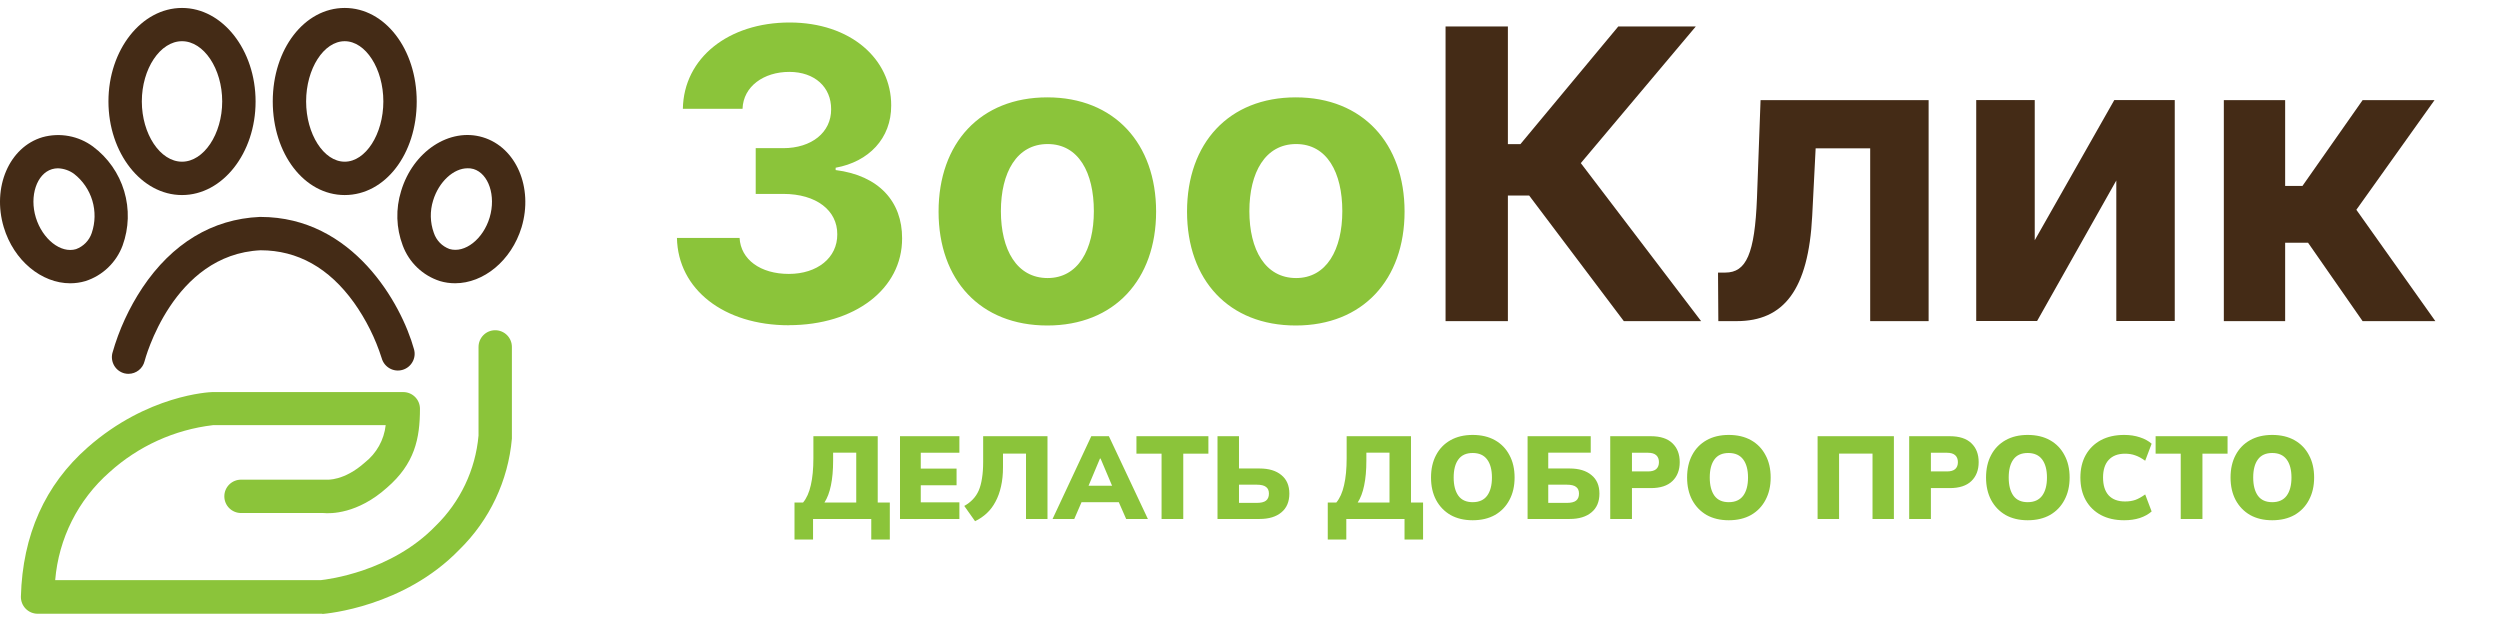 <svg width="201" height="50" viewBox="0 0 201 50" fill="none" xmlns="http://www.w3.org/2000/svg">
<path d="M10.339 30.057C10.229 30.057 10.118 30.043 10.009 30.018C9.664 29.931 9.368 29.71 9.186 29.404C9.005 29.098 8.95 28.733 9.036 28.387C9.563 26.522 10.379 24.75 11.45 23.135C13.831 19.575 17.075 17.607 20.883 17.441H20.944C28.373 17.441 32.267 24.402 33.287 28.083C33.335 28.253 33.349 28.433 33.327 28.607C33.305 28.782 33.25 28.952 33.161 29.106C33.074 29.26 32.958 29.396 32.818 29.505C32.678 29.613 32.52 29.694 32.348 29.741C32.178 29.789 31.998 29.802 31.825 29.781C31.649 29.759 31.48 29.704 31.326 29.615C31.172 29.528 31.037 29.412 30.927 29.272C30.818 29.131 30.737 28.974 30.69 28.802C30.183 27.203 29.429 25.695 28.458 24.328C26.454 21.541 23.932 20.126 20.956 20.122C13.874 20.451 11.646 28.952 11.624 29.039C11.553 29.327 11.389 29.583 11.156 29.767C10.923 29.951 10.637 30.053 10.339 30.055V30.057Z" fill="#442B16"/>
<path d="M25.878 49.345H3.022C2.843 49.345 2.665 49.307 2.501 49.238C2.335 49.167 2.187 49.066 2.061 48.936C1.937 48.808 1.838 48.656 1.773 48.488C1.708 48.32 1.676 48.143 1.68 47.963C1.814 43.017 3.622 38.981 7.049 35.971C11.854 31.744 16.848 31.528 17.059 31.523H32.423C32.598 31.523 32.774 31.558 32.936 31.625C33.098 31.692 33.246 31.791 33.372 31.915C33.496 32.04 33.595 32.188 33.662 32.349C33.729 32.511 33.765 32.687 33.765 32.863C33.765 35.28 33.333 37.288 31.112 39.21C28.745 41.33 26.569 41.304 25.994 41.247H19.378C19.023 41.247 18.682 41.105 18.429 40.854C18.178 40.603 18.036 40.262 18.036 39.905C18.036 39.547 18.178 39.208 18.429 38.957C18.68 38.707 19.021 38.565 19.378 38.565H26.063C26.128 38.559 26.194 38.559 26.259 38.565C26.294 38.565 27.656 38.685 29.336 37.185C29.799 36.82 30.188 36.368 30.474 35.853C30.763 35.338 30.944 34.769 31.009 34.183H17.122C14.024 34.548 11.116 35.87 8.803 37.965C6.279 40.183 4.714 43.293 4.437 46.643H25.797C26.312 46.586 31.448 45.976 35.012 42.295C37 40.362 38.229 37.779 38.474 35.018V27.893C38.474 27.538 38.616 27.196 38.867 26.944C39.117 26.691 39.459 26.551 39.816 26.551C40.173 26.551 40.513 26.693 40.764 26.944C41.014 27.194 41.156 27.536 41.156 27.893V35.264C40.86 38.653 39.358 41.823 36.925 44.199C32.464 48.808 26.213 49.339 25.949 49.361L25.88 49.343L25.878 49.345Z" fill="#8BC43A"/>
<path d="M14.634 15.682C11.375 15.682 8.719 12.303 8.719 8.154C8.719 4.006 11.377 0.639 14.634 0.639C17.891 0.639 20.549 4.014 20.549 8.162C20.549 12.311 17.896 15.682 14.634 15.682ZM14.634 3.313C12.881 3.313 11.403 5.527 11.403 8.154C11.403 10.781 12.883 13 14.634 13C16.385 13 17.865 10.779 17.865 8.154C17.865 5.529 16.385 3.313 14.634 3.313Z" fill="#442B16"/>
<path d="M5.643 22.776C3.353 22.776 1.109 20.968 0.3 18.261C-0.651 15.071 0.732 11.826 3.415 11.031C4.105 10.839 4.83 10.808 5.532 10.938C6.237 11.068 6.902 11.357 7.477 11.783C8.677 12.677 9.557 13.934 9.985 15.367C10.413 16.8 10.368 18.334 9.857 19.739C9.608 20.41 9.209 21.016 8.692 21.513C8.175 22.009 7.552 22.38 6.871 22.599C6.472 22.717 6.057 22.776 5.641 22.776H5.643ZM4.656 13.531C4.494 13.531 4.334 13.555 4.18 13.601C2.951 13.968 2.351 15.764 2.882 17.495C3.415 19.226 4.885 20.398 6.113 20.031C6.407 19.922 6.673 19.751 6.892 19.526C7.111 19.301 7.277 19.03 7.376 18.732C7.662 17.889 7.678 16.978 7.423 16.125C7.167 15.272 6.652 14.52 5.949 13.974C5.572 13.701 5.12 13.547 4.656 13.531Z" fill="#442B16"/>
<path d="M27.715 15.682C24.47 15.682 21.93 12.376 21.93 8.154C21.93 3.933 24.482 0.639 27.715 0.639C30.948 0.639 33.504 3.945 33.504 8.162C33.504 12.38 30.973 15.682 27.715 15.682ZM27.715 3.313C26.031 3.313 24.612 5.527 24.612 8.154C24.612 10.781 26.031 13 27.715 13C29.398 13 30.821 10.779 30.821 8.154C30.821 5.529 29.398 3.313 27.715 3.313Z" fill="#442B16"/>
<path d="M36.596 22.774C36.179 22.776 35.765 22.717 35.366 22.597C34.685 22.378 34.061 22.006 33.544 21.511C33.027 21.016 32.629 20.41 32.38 19.737C31.849 18.334 31.803 16.794 32.249 15.363C33.201 12.174 36.144 10.228 38.822 11.037C41.5 11.846 42.888 15.077 41.937 18.266C41.114 20.97 38.869 22.774 36.594 22.774H36.596ZM37.586 13.53C36.471 13.53 35.281 14.607 34.821 16.125C34.557 16.974 34.577 17.886 34.879 18.72C34.977 19.018 35.141 19.289 35.358 19.514C35.575 19.739 35.842 19.91 36.136 20.019C37.369 20.386 38.848 19.228 39.369 17.483C39.888 15.74 39.286 13.958 38.07 13.589C37.908 13.543 37.74 13.522 37.573 13.528H37.586V13.53Z" fill="#442B16"/>
<path d="M63.415 26.145C68.733 26.145 72.542 23.219 72.529 19.166C72.542 16.216 70.669 14.111 67.186 13.673V13.485C69.836 13.009 71.665 11.136 71.652 8.48C71.665 4.746 68.389 1.809 63.484 1.809C58.579 1.809 54.971 4.652 54.902 8.749H59.7C59.757 6.945 61.41 5.78 63.459 5.78C65.507 5.78 66.835 7.008 66.823 8.787C66.835 10.647 65.25 11.912 62.97 11.912H60.759V15.59H62.97C65.651 15.59 67.33 16.93 67.317 18.841C67.33 20.726 65.708 22.023 63.421 22.023C61.135 22.023 59.556 20.864 59.462 19.129H54.426C54.507 23.269 58.209 26.151 63.415 26.151V26.145ZM84.206 26.17C89.599 26.17 92.951 22.48 92.951 17.012C92.951 11.543 89.593 7.828 84.206 7.828C78.819 7.828 75.461 11.505 75.461 17.012C75.461 22.518 78.819 26.17 84.206 26.17ZM84.231 22.355C81.744 22.355 80.472 20.075 80.472 16.974C80.472 13.873 81.744 11.581 84.231 11.581C86.718 11.581 87.946 13.873 87.946 16.974C87.946 20.075 86.674 22.355 84.231 22.355ZM104.182 26.17C109.57 26.17 112.927 22.48 112.927 17.012C112.927 11.543 109.57 7.828 104.182 7.828C98.795 7.828 95.438 11.505 95.438 17.012C95.438 22.518 98.795 26.17 104.182 26.17ZM104.208 22.355C101.721 22.355 100.449 20.075 100.449 16.974C100.449 13.873 101.721 11.581 104.208 11.581C106.694 11.581 107.922 13.873 107.922 16.974C107.922 20.075 106.651 22.355 104.208 22.355Z" fill="#8BC43A"/>
<path d="M130.555 25.818H136.769L127.097 13.114L136.343 2.127H130.11L122.243 11.586H121.234V2.127H116.223V25.818H121.234V15.72H122.944L130.555 25.818ZM138.154 25.818H139.632C143.403 25.818 145.401 23.318 145.702 17.349L145.978 11.924H150.363V25.818H155.061V8.053H141.549L141.261 15.921C141.085 20.418 140.396 21.915 138.717 21.915H138.129L138.154 25.824V25.818ZM163.593 19.316V8.047H158.888V25.811H163.781L170.151 14.511V25.811H174.85V8.047H169.988L163.593 19.316ZM178.796 25.818H183.726V19.516H185.568L189.953 25.818H195.803L189.451 16.866L195.734 8.053H189.953L185.117 14.95H183.726V8.053H178.796V25.818Z" fill="#442B16"/>
<path d="M63.878 43.376V40.403H64.567C64.85 40.064 65.058 39.598 65.19 39.007C65.328 38.415 65.397 37.692 65.397 36.836V35.071H70.569V40.403H71.541V43.376H70.05V41.725H65.369V43.376H63.878ZM66.285 40.403H68.842V36.392H66.983V37.025C66.983 37.805 66.923 38.475 66.804 39.035C66.69 39.589 66.517 40.045 66.285 40.403ZM72.36 41.725V35.071H77.135V36.402H74.03V37.676H76.908V39.016H74.03V40.385H77.135V41.725H72.36ZM78.395 41.904L77.527 40.677C77.797 40.526 78.027 40.35 78.216 40.149C78.411 39.947 78.568 39.711 78.688 39.441C78.807 39.164 78.895 38.837 78.952 38.459C79.015 38.082 79.046 37.641 79.046 37.138V35.071H84.218V41.725H82.491V36.468H80.641V37.563C80.641 38.135 80.588 38.651 80.481 39.111C80.38 39.57 80.232 39.979 80.037 40.337C79.849 40.696 79.616 41.004 79.339 41.262C79.062 41.52 78.748 41.734 78.395 41.904ZM84.626 41.725L87.74 35.071H89.155L92.289 41.725H90.543L89.74 39.894L90.411 40.375H86.504L87.164 39.894L86.371 41.725H84.626ZM88.438 36.864L87.334 39.497L87.07 39.054H89.835L89.599 39.497L88.485 36.864H88.438ZM93.39 41.725V36.477H91.37V35.071H97.155V36.477H95.135V41.725H93.39ZM97.888 41.725V35.071H99.615V37.667H101.276C102.019 37.667 102.601 37.843 103.022 38.195C103.45 38.541 103.664 39.038 103.664 39.686C103.664 40.34 103.45 40.844 103.022 41.196C102.601 41.548 102.019 41.725 101.276 41.725H97.888ZM99.615 40.432H101.04C101.386 40.432 101.635 40.372 101.786 40.252C101.943 40.127 102.022 39.938 102.022 39.686C102.022 39.441 101.943 39.261 101.786 39.148C101.635 39.029 101.386 38.969 101.04 38.969H99.615V40.432ZM106.752 43.376V40.403H107.44C107.724 40.064 107.931 39.598 108.063 39.007C108.202 38.415 108.271 37.692 108.271 36.836V35.071H113.443V40.403H114.415V43.376H112.924V41.725H108.243V43.376H106.752ZM109.158 40.403H111.716V36.392H109.856V37.025C109.856 37.805 109.797 38.475 109.677 39.035C109.564 39.589 109.391 40.045 109.158 40.403ZM115.054 38.393C115.054 37.701 115.189 37.1 115.46 36.591C115.73 36.075 116.117 35.675 116.62 35.392C117.124 35.109 117.718 34.968 118.404 34.968C119.096 34.968 119.694 35.109 120.197 35.392C120.7 35.675 121.087 36.075 121.358 36.591C121.635 37.1 121.773 37.701 121.773 38.393C121.773 39.079 121.635 39.68 121.358 40.196C121.087 40.712 120.7 41.114 120.197 41.404C119.694 41.687 119.096 41.828 118.404 41.828C117.718 41.828 117.124 41.687 116.62 41.404C116.123 41.114 115.736 40.712 115.46 40.196C115.189 39.68 115.054 39.079 115.054 38.393ZM116.875 38.393C116.875 39.016 117.001 39.504 117.253 39.856C117.504 40.202 117.888 40.375 118.404 40.375C118.92 40.375 119.307 40.202 119.565 39.856C119.823 39.504 119.952 39.016 119.952 38.393C119.952 37.77 119.823 37.286 119.565 36.94C119.307 36.594 118.92 36.421 118.404 36.421C117.888 36.421 117.504 36.594 117.253 36.94C117.001 37.28 116.875 37.764 116.875 38.393ZM122.818 41.725V35.071H127.895V36.392H124.479V37.667H126.206C126.948 37.667 127.53 37.843 127.952 38.195C128.38 38.541 128.594 39.038 128.594 39.686C128.594 40.34 128.38 40.844 127.952 41.196C127.53 41.548 126.948 41.725 126.206 41.725H122.818ZM124.479 40.432H125.97C126.316 40.432 126.565 40.372 126.716 40.252C126.873 40.127 126.951 39.938 126.951 39.686C126.951 39.441 126.873 39.261 126.716 39.148C126.565 39.029 126.316 38.969 125.97 38.969H124.479V40.432ZM129.463 41.725V35.071H132.728C133.496 35.071 134.074 35.26 134.465 35.638C134.855 36.009 135.05 36.515 135.05 37.157C135.05 37.792 134.855 38.299 134.465 38.676C134.074 39.054 133.496 39.243 132.728 39.243H131.209V41.725H129.463ZM131.209 37.903H132.502C132.797 37.903 133.017 37.84 133.162 37.714C133.307 37.582 133.379 37.396 133.379 37.157C133.379 36.918 133.307 36.732 133.162 36.6C133.017 36.468 132.797 36.402 132.502 36.402H131.209V37.903ZM135.643 38.393C135.643 37.701 135.778 37.1 136.048 36.591C136.319 36.075 136.706 35.675 137.209 35.392C137.713 35.109 138.307 34.968 138.993 34.968C139.685 34.968 140.283 35.109 140.786 35.392C141.289 35.675 141.676 36.075 141.947 36.591C142.224 37.1 142.362 37.701 142.362 38.393C142.362 39.079 142.224 39.68 141.947 40.196C141.676 40.712 141.289 41.114 140.786 41.404C140.283 41.687 139.685 41.828 138.993 41.828C138.307 41.828 137.713 41.687 137.209 41.404C136.712 41.114 136.325 40.712 136.048 40.196C135.778 39.68 135.643 39.079 135.643 38.393ZM137.464 38.393C137.464 39.016 137.59 39.504 137.841 39.856C138.093 40.202 138.477 40.375 138.993 40.375C139.509 40.375 139.896 40.202 140.154 39.856C140.412 39.504 140.541 39.016 140.541 38.393C140.541 37.77 140.412 37.286 140.154 36.94C139.896 36.594 139.509 36.421 138.993 36.421C138.477 36.421 138.093 36.594 137.841 36.94C137.59 37.28 137.464 37.764 137.464 38.393ZM146.135 41.725V35.071H152.269V41.725H150.551V36.468H147.862V41.725H146.135ZM153.498 41.725V35.071H156.764C157.531 35.071 158.11 35.26 158.5 35.638C158.89 36.009 159.085 36.515 159.085 37.157C159.085 37.792 158.89 38.299 158.5 38.676C158.11 39.054 157.531 39.243 156.764 39.243H155.244V41.725H153.498ZM155.244 37.903H156.537C156.833 37.903 157.053 37.84 157.198 37.714C157.343 37.582 157.415 37.396 157.415 37.157C157.415 36.918 157.343 36.732 157.198 36.6C157.053 36.468 156.833 36.402 156.537 36.402H155.244V37.903ZM159.678 38.393C159.678 37.701 159.814 37.1 160.084 36.591C160.355 36.075 160.742 35.675 161.245 35.392C161.748 35.109 162.343 34.968 163.028 34.968C163.721 34.968 164.318 35.109 164.822 35.392C165.325 35.675 165.712 36.075 165.982 36.591C166.259 37.1 166.398 37.701 166.398 38.393C166.398 39.079 166.259 39.68 165.982 40.196C165.712 40.712 165.325 41.114 164.822 41.404C164.318 41.687 163.721 41.828 163.028 41.828C162.343 41.828 161.748 41.687 161.245 41.404C160.748 41.114 160.361 40.712 160.084 40.196C159.814 39.68 159.678 39.079 159.678 38.393ZM161.5 38.393C161.5 39.016 161.625 39.504 161.877 39.856C162.129 40.202 162.513 40.375 163.028 40.375C163.544 40.375 163.931 40.202 164.189 39.856C164.447 39.504 164.576 39.016 164.576 38.393C164.576 37.77 164.447 37.286 164.189 36.94C163.931 36.594 163.544 36.421 163.028 36.421C162.513 36.421 162.129 36.594 161.877 36.94C161.625 37.28 161.5 37.764 161.5 38.393ZM170.783 41.828C170.06 41.828 169.434 41.687 168.905 41.404C168.383 41.121 167.977 40.721 167.688 40.205C167.405 39.689 167.263 39.085 167.263 38.393C167.263 37.701 167.405 37.1 167.688 36.591C167.977 36.075 168.383 35.675 168.905 35.392C169.434 35.109 170.06 34.968 170.783 34.968C171.243 34.968 171.661 35.03 172.038 35.156C172.416 35.276 172.734 35.449 172.992 35.675L172.473 37.044C172.183 36.836 171.916 36.691 171.67 36.61C171.431 36.522 171.158 36.477 170.849 36.477C170.283 36.477 169.846 36.644 169.538 36.978C169.236 37.305 169.085 37.777 169.085 38.393C169.085 39.016 169.236 39.494 169.538 39.828C169.846 40.155 170.283 40.318 170.849 40.318C171.158 40.318 171.431 40.278 171.67 40.196C171.916 40.108 172.183 39.96 172.473 39.752L172.992 41.121C172.734 41.347 172.416 41.523 172.038 41.649C171.661 41.769 171.243 41.828 170.783 41.828ZM175.33 41.725V36.477H173.311V35.071H179.096V36.477H177.076V41.725H175.33ZM179.336 38.393C179.336 37.701 179.472 37.1 179.742 36.591C180.013 36.075 180.4 35.675 180.903 35.392C181.406 35.109 182.001 34.968 182.686 34.968C183.379 34.968 183.976 35.109 184.48 35.392C184.983 35.675 185.37 36.075 185.64 36.591C185.917 37.1 186.056 37.701 186.056 38.393C186.056 39.079 185.917 39.68 185.64 40.196C185.37 40.712 184.983 41.114 184.48 41.404C183.976 41.687 183.379 41.828 182.686 41.828C182.001 41.828 181.406 41.687 180.903 41.404C180.406 41.114 180.019 40.712 179.742 40.196C179.472 39.68 179.336 39.079 179.336 38.393ZM181.158 38.393C181.158 39.016 181.283 39.504 181.535 39.856C181.787 40.202 182.171 40.375 182.686 40.375C183.202 40.375 183.589 40.202 183.847 39.856C184.105 39.504 184.234 39.016 184.234 38.393C184.234 37.77 184.105 37.286 183.847 36.94C183.589 36.594 183.202 36.421 182.686 36.421C182.171 36.421 181.787 36.594 181.535 36.94C181.283 37.28 181.158 37.764 181.158 38.393Z" fill="#8BC43A"/>
</svg>
